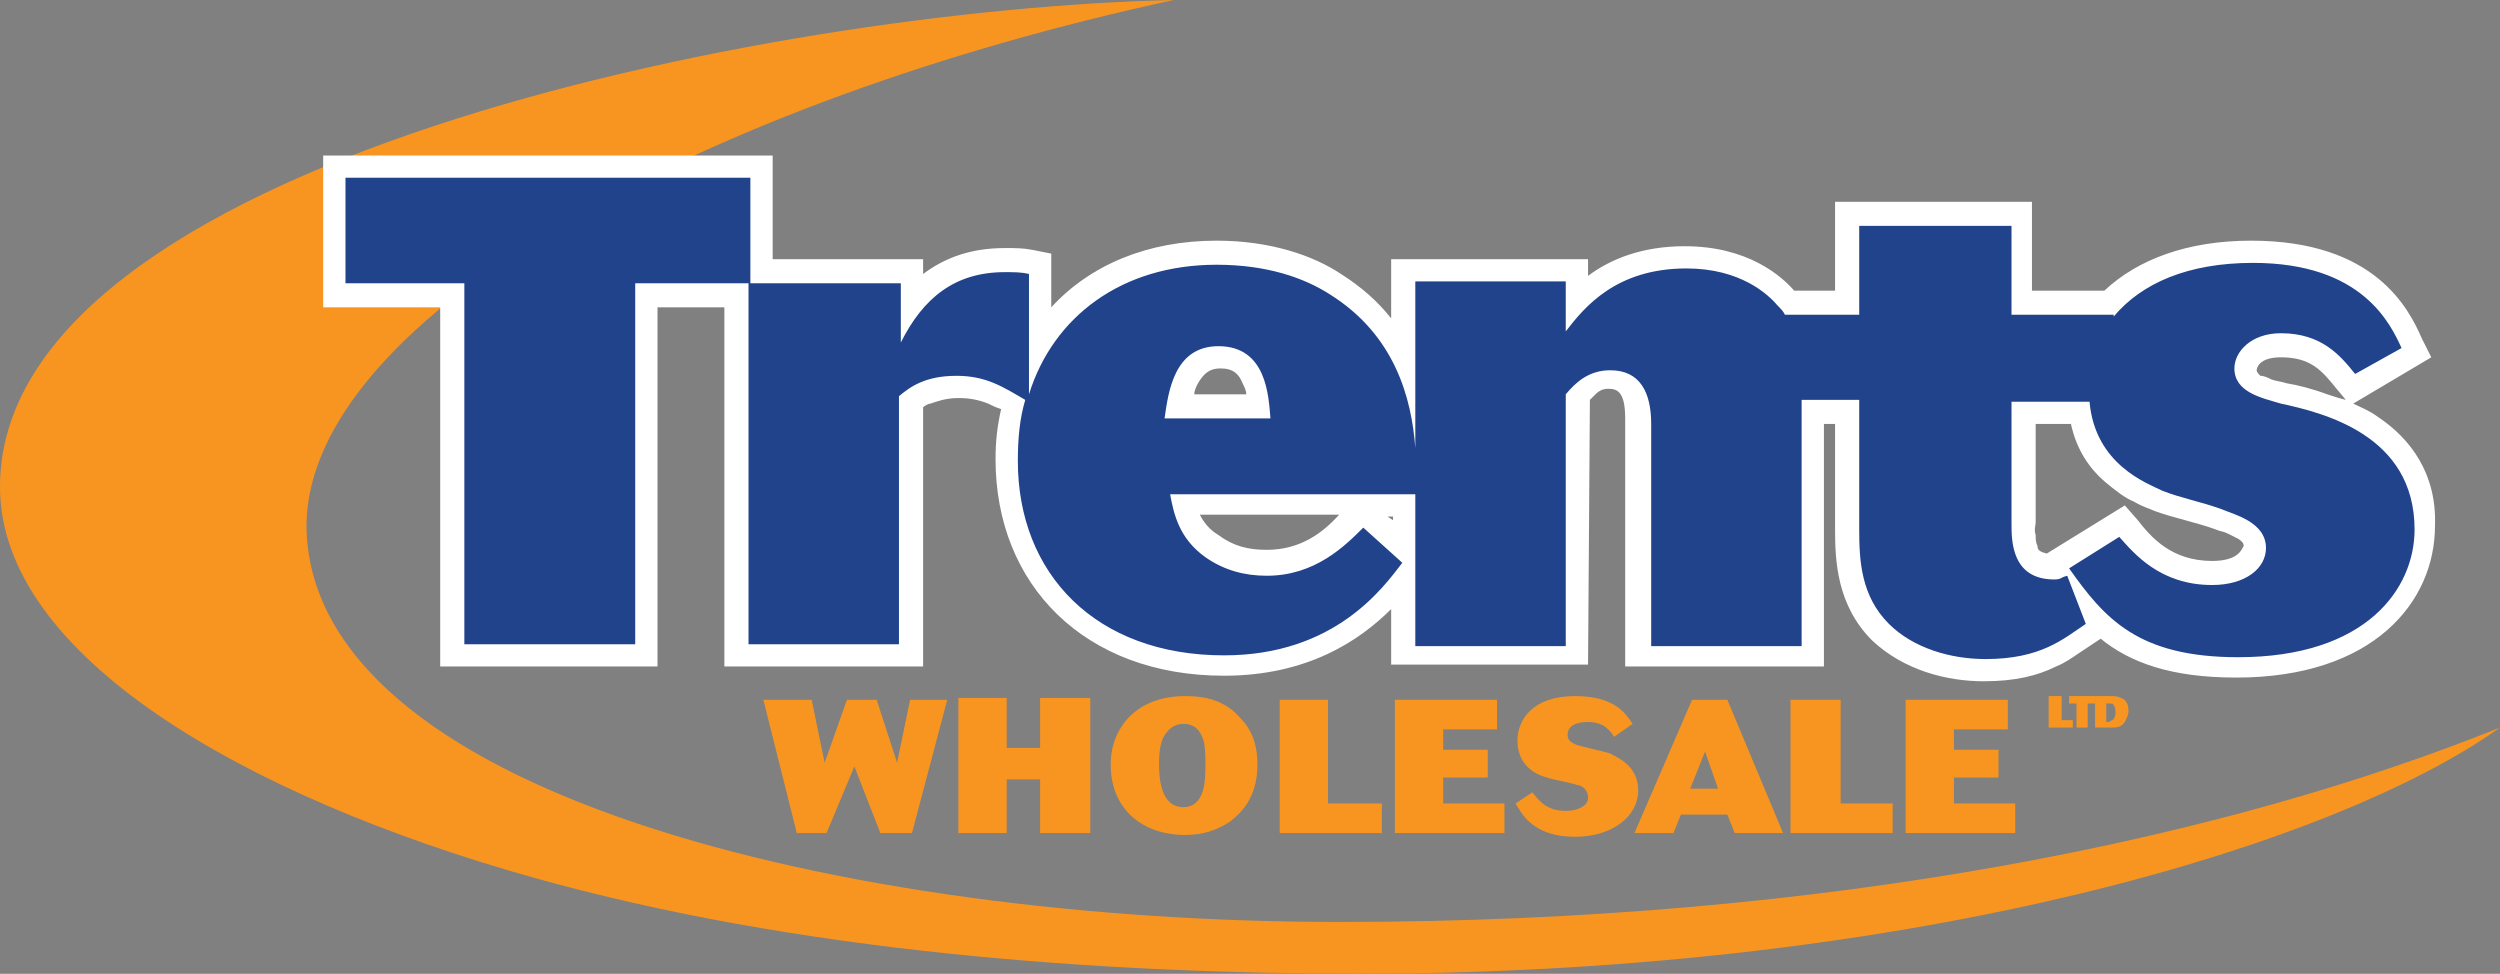 <svg width="267" height="104" viewBox="0 0 267 104" fill="none" xmlns="http://www.w3.org/2000/svg">
<rect x="0" y="0" width="267" height="104" fill="#808080" stroke="none"/>
<path d="M125.367 0C81.727 0.989 0 17.597 0 52C0 69.992 25.986 85.019 56.931 93.719C85.099 101.627 117.036 104 145.997 104C205.11 103.802 249.544 90.16 267 77.703C238.039 89.369 195.787 98.464 143.022 98.464C90.256 98.464 32.73 84.624 32.73 55.954C33.127 33.612 75.776 10.677 125.367 0Z" fill="#F89521"/>
<path d="M248.552 42.114C246.965 41.521 245.378 41.126 244.188 40.928C243.593 40.73 243.196 40.73 242.601 40.532C242.204 40.335 241.808 40.137 241.411 40.137C241.213 39.939 241.014 39.741 241.014 39.544C241.014 39.346 241.213 38.16 243.593 38.16C246.767 38.16 247.957 39.544 249.544 41.521L250.536 42.707C249.742 42.51 249.147 42.312 248.552 42.114ZM236.253 59.909C231.889 59.909 229.707 57.338 228.319 55.559L226.93 53.977L218.599 59.118C217.805 58.92 217.607 58.722 217.607 58.327C217.409 57.932 217.409 57.536 217.409 57.141C217.21 56.547 217.409 56.152 217.409 55.757V45.278H221.178C221.773 48.046 223.161 50.023 224.748 51.407C225.938 52.395 226.93 53.186 227.922 53.582C228.914 54.175 229.707 54.373 230.104 54.57C232.286 55.361 234.468 55.757 236.65 56.547C237.047 56.745 237.444 56.745 237.84 56.943C238.237 57.141 238.634 57.338 239.031 57.536C239.626 57.932 239.626 58.129 239.626 58.327C239.427 58.525 239.229 59.909 236.253 59.909ZM148.179 55.163H148.774V55.559L148.179 55.163ZM135.285 58.722C133.302 58.722 131.715 58.327 130.128 57.141C129.136 56.547 128.541 55.757 128.144 54.966H143.022C141.236 56.943 138.856 58.722 135.285 58.722ZM127.946 40.928C128.541 39.939 129.136 39.346 130.326 39.346C131.715 39.346 132.31 39.939 132.707 40.928C132.905 41.323 133.103 41.719 133.103 42.114H127.549C127.549 41.719 127.747 41.323 127.946 40.928ZM253.908 44.487C253.114 43.894 252.123 43.498 251.329 43.103L259.661 38.16L258.669 36.182C257.28 33.019 253.71 25.703 240.419 25.703C233.675 25.703 228.319 27.681 224.748 31.042H217.012V21.551H195.985V31.042H191.621C190.233 29.46 186.662 26.297 179.918 26.297C175.355 26.297 171.983 27.681 169.603 29.46V27.681H148.576V34.008C147.187 32.228 145.402 30.646 143.22 29.262C140.244 27.285 135.682 25.703 129.929 25.703C122.59 25.703 116.441 28.274 112.275 32.821V27.087L110.291 26.692C109.299 26.494 108.506 26.494 107.316 26.494C103.745 26.494 100.968 27.483 98.588 29.262V27.681H82.52V16.608H34.516V32.821H47.013V71.179H70.221V32.821H77.363V71.179H98.588V43.498C98.786 43.3 99.183 43.103 99.381 43.103C99.976 42.905 100.968 42.51 102.357 42.51C103.547 42.51 104.539 42.707 105.531 43.103C105.927 43.3 106.324 43.498 106.919 43.696C106.522 45.475 106.324 47.057 106.324 49.034C106.324 62.479 115.846 72.167 130.723 72.167C139.649 72.167 145.204 68.411 148.576 65.049V70.981H169.603L169.801 42.707C169.999 42.51 170.198 42.312 170.396 42.114C170.793 41.719 171.189 41.521 171.785 41.521C172.776 41.521 173.57 41.916 173.57 44.684V71.179H194.795V45.278H195.985V56.547C195.985 59.909 196.184 64.654 199.953 68.411C203.325 71.574 207.887 72.76 211.854 72.76C215.227 72.76 217.607 72.167 219.591 71.179C220.583 70.783 221.376 70.19 221.971 69.795C222.566 69.399 223.161 69.004 223.756 68.608L224.351 68.213C227.525 70.783 231.889 72.365 238.832 72.365C253.511 72.365 260.057 64.259 260.057 56.152C260.256 50.616 257.479 46.859 253.908 44.487Z" fill="white"/>
<path d="M124.376 44.684C124.772 41.916 125.367 36.973 130.128 36.973C135.286 36.973 135.484 42.312 135.683 44.684H124.376ZM243.593 43.103C241.61 42.51 238.634 41.916 238.634 39.346C238.634 37.566 240.419 35.589 243.593 35.589C247.957 35.589 249.941 37.962 251.528 39.939L256.487 37.171C255.297 34.601 252.321 28.076 240.618 28.076C233.675 28.076 228.716 30.251 225.74 33.81V33.612H214.83V24.122H198.564V33.612H190.63C190.431 33.217 190.233 33.019 189.836 32.624C188.844 31.437 185.869 28.669 180.116 28.669C172.578 28.669 169.206 32.821 167.223 35.392V30.053H151.155V47.848C150.758 42.51 148.973 35.787 142.03 31.437C139.253 29.658 135.286 28.274 129.93 28.274C119.813 28.274 112.474 33.81 109.895 42.114V29.262C109.102 29.065 108.308 29.065 107.316 29.065C101.96 29.065 98.588 31.833 96.208 36.578V30.251H80.14V18.981H36.897V30.251H49.592V68.806H67.841V30.251H79.942V68.806H96.009V42.312C97.2 41.323 98.787 40.137 102.159 40.137C105.333 40.137 107.118 41.323 109.498 42.707C108.903 44.684 108.705 46.859 108.705 49.232C108.705 61.293 117.036 69.992 130.723 69.992C142.625 69.992 147.783 62.677 149.766 60.106L145.601 56.35C143.617 58.327 140.443 61.49 135.286 61.49C132.905 61.49 130.723 60.897 128.74 59.513C125.963 57.536 125.367 54.966 124.971 52.791H151.155V69.004H167.223V42.114C168.214 40.928 169.603 39.544 171.983 39.544C175.157 39.544 176.347 41.916 176.347 45.278V69.004H192.415V42.707H198.564V56.547C198.564 59.909 198.763 63.665 201.738 66.631C204.317 69.201 208.284 70.388 212.053 70.388C218.004 70.388 220.385 68.213 222.765 66.631L220.781 61.49C219.988 61.688 220.186 61.886 219.393 61.886C214.83 61.886 214.83 57.734 214.83 55.954V42.905H223.162C223.757 49.627 229.311 51.605 230.898 52.395C232.882 53.186 235.064 53.582 237.246 54.373C238.634 54.966 242.006 55.757 242.006 58.525C242.006 60.7 239.824 62.479 236.254 62.479C230.7 62.479 227.922 59.118 226.336 57.338L220.98 60.7C224.749 66.038 228.319 70.19 239.031 70.19C252.718 70.19 257.876 62.874 257.876 56.547C257.876 46.464 248.156 44.091 243.593 43.103Z" fill="#21438C"/>
<path d="M85.098 88.973H88.272L91.247 81.856L94.024 88.973H97.397L101.166 74.738H97.198L95.81 81.46L93.628 74.738H90.454L88.073 81.46L86.685 74.738H81.527L85.098 88.973Z" fill="#F89521"/>
<path d="M102.357 88.973H107.515V83.24H111.086V88.973H116.441V74.54H111.086V79.878H107.515V74.54H102.357V88.973Z" fill="#F89521"/>
<path d="M126.558 74.342C121.4 74.342 118.623 77.703 118.623 81.658C118.623 86.403 121.995 89.171 126.558 89.171C128.343 89.171 129.732 88.776 131.318 87.787C132.31 86.996 134.294 85.415 134.294 81.658C134.294 78.692 133.104 77.308 132.31 76.517C130.525 74.54 128.145 74.342 126.558 74.342ZM126.359 77.308C127.55 77.308 128.145 77.901 128.541 79.088C128.74 79.878 128.74 80.867 128.74 81.658C128.74 83.24 128.74 86.205 126.359 86.205C124.376 86.205 123.781 84.03 123.781 81.658C123.781 81.065 123.781 79.878 124.177 78.89C124.772 77.703 125.566 77.308 126.359 77.308Z" fill="#F89521"/>
<path d="M136.674 88.973H147.584V85.81H141.831V74.738H136.674V88.973Z" fill="#F89521"/>
<path d="M148.973 74.738V88.973H160.676V85.81H154.13V83.042H158.891V80.076H154.13V77.901H159.883V74.738H148.973Z" fill="#F89521"/>
<path d="M161.867 85.81C162.462 86.799 163.652 89.369 168.215 89.369C172.182 89.369 174.959 87.194 174.959 84.426C174.959 81.658 172.579 80.867 171.984 80.472C171.389 80.274 168.612 79.681 168.215 79.483C167.818 79.285 167.421 79.088 167.421 78.494C167.421 77.703 168.017 77.11 169.603 77.11C171.389 77.11 171.984 78.099 172.381 78.692L174.364 77.308C173.571 76.122 172.381 74.342 168.215 74.342C163.652 74.342 162.066 76.913 162.066 79.088C162.066 82.053 164.446 82.844 165.239 83.042C165.636 83.24 168.017 83.635 168.413 83.833C168.81 83.833 169.603 84.228 169.603 85.217C169.603 86.008 168.612 86.601 167.223 86.601C165.239 86.601 164.446 85.612 163.652 84.624L161.867 85.81Z" fill="#F89521"/>
<path d="M174.562 88.973H178.728L179.522 86.996H184.481L185.274 88.973H190.432L184.481 74.738H180.712L174.562 88.973ZM183.489 84.228H180.513L182.1 80.274L183.489 84.228Z" fill="#F89521"/>
<path d="M191.225 88.973H202.135V85.81H196.58V74.738H191.225V88.973Z" fill="#F89521"/>
<path d="M203.523 74.738V88.973H215.227V85.81H208.681V83.042H213.442V80.076H208.681V77.901H214.434V74.738H203.523Z" fill="#F89521"/>
<path d="M218.797 77.703H221.376V76.913H220.185V74.342H218.797V77.703Z" fill="#F89521"/>
<path d="M220.979 75.133H221.772V77.703H222.962V75.133H223.756V74.342H220.979V75.133Z" fill="#F89521"/>
<path d="M223.954 77.703H225.541C225.938 77.703 226.533 77.703 226.93 77.11C227.128 76.715 227.326 76.319 227.326 75.924C227.326 75.331 227.128 74.738 226.533 74.54C226.136 74.342 225.938 74.342 225.144 74.342H223.756V77.703H223.954ZM225.144 75.133C225.541 75.133 225.739 75.133 225.739 75.331C225.938 75.528 225.938 75.924 225.938 76.122C225.938 76.517 225.739 76.913 225.541 76.913C225.343 77.11 225.144 77.11 224.946 77.11V75.133H225.144Z" fill="#F89521"/>
</svg>
